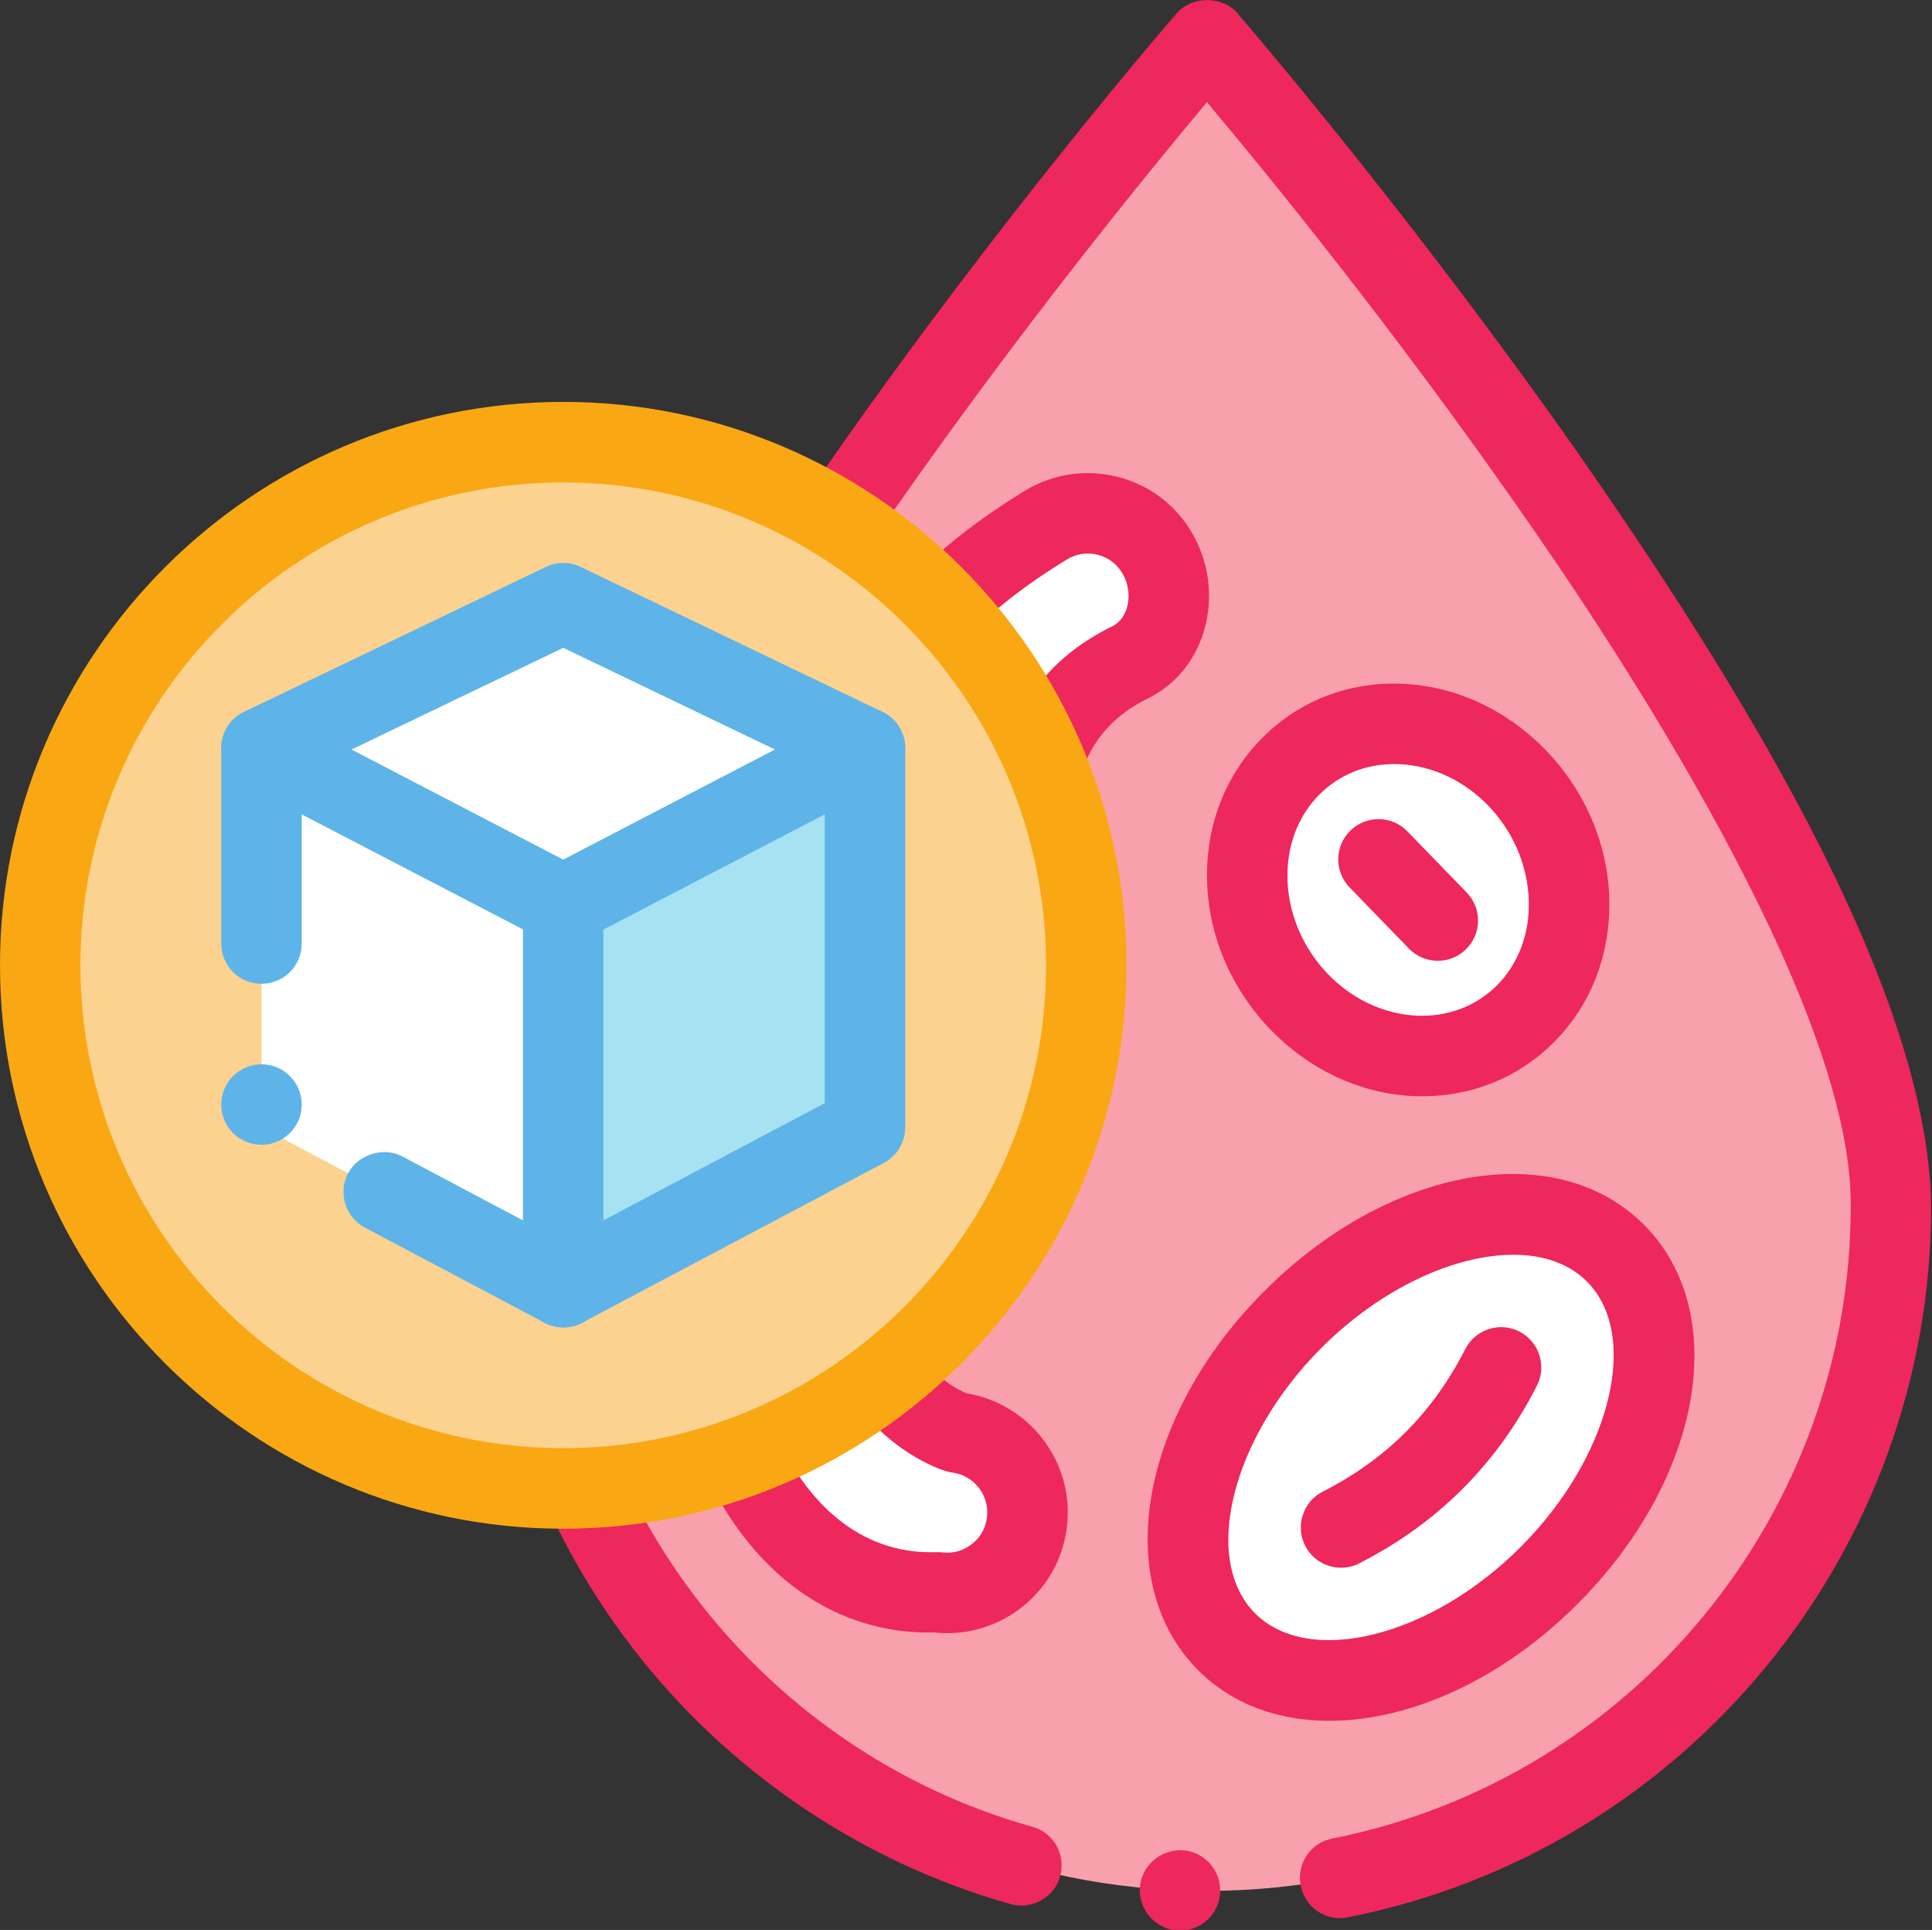 <?xml version="1.0" encoding="UTF-8"?><svg xmlns="http://www.w3.org/2000/svg" xmlns:xlink="http://www.w3.org/1999/xlink" height="80.6" preserveAspectRatio="xMidYMid meet" version="1.0" viewBox="0.0 0.0 80.7 80.6" width="80.7" zoomAndPan="magnify"><rect x="0.0" y="0.0" width="80.7" height="80.6" fill="#333333" stroke="none"/><defs><clipPath id="a"><path d="M 20 0 L 80.672 0 L 80.672 80.629 L 20 80.629 Z M 20 0"/></clipPath></defs><g><g id="change1_1"><path d="M 78.984 50.398 C 78.984 34.617 50.414 1.66 50.414 1.66 C 50.414 1.66 21.848 34.617 21.848 50.398 C 21.848 66.176 34.637 78.969 50.414 78.969 C 66.195 78.969 78.984 66.176 78.984 50.398" fill="#f8a1ad"/></g><g clip-path="url(#a)" id="change2_7"><path d="M 55.977 80.109 C 55.172 80.109 54.48 79.539 54.332 78.746 C 54.246 78.312 54.332 77.855 54.586 77.488 C 54.836 77.117 55.207 76.867 55.66 76.781 C 68.195 74.293 77.305 63.203 77.305 50.398 C 77.406 41.961 67.559 27.086 63.324 21.07 C 58.164 13.691 53.055 7.41 50.414 4.266 C 47.777 7.41 42.652 13.727 37.508 21.07 C 33.273 27.086 23.41 41.961 23.527 50.398 C 23.527 62.395 31.578 73.051 43.121 76.293 C 44.012 76.531 44.535 77.473 44.281 78.363 C 44.047 79.234 43.09 79.773 42.215 79.52 C 35.996 77.773 30.383 73.977 26.418 68.816 C 22.336 63.504 20.164 57.137 20.164 50.398 C 20.266 41.102 28.535 28.113 34.754 19.156 C 41.879 8.953 49.07 0.637 49.156 0.551 C 49.777 -0.172 51.039 -0.188 51.695 0.551 L 51.727 0.602 C 52.973 2.047 59.492 9.746 66.078 19.156 C 72.297 28.113 80.566 41.121 80.664 50.398 C 80.664 64.816 70.414 77.285 56.297 80.074 C 56.199 80.094 56.078 80.109 55.977 80.109 Z M 49.289 80.629 C 49.273 80.629 49.258 80.629 49.223 80.629 C 48.785 80.613 48.367 80.41 48.062 80.094 C 47.762 79.758 47.594 79.336 47.609 78.883 C 47.645 77.957 48.434 77.254 49.355 77.27 C 50.281 77.305 51.004 78.094 50.969 79.016 C 50.938 79.906 50.199 80.629 49.289 80.629" fill="#ee275c"/></g><g id="change3_1"><path d="M 41.328 66.023 C 40.703 66.41 39.949 66.594 39.164 66.5 C 38.816 66.461 31.727 67.438 29.285 55.625 C 28.91 53.809 30.078 52.027 31.898 51.652 C 33.715 51.277 35.664 52.422 35.867 54.266 C 36.355 58.652 39.918 59.82 39.953 59.824 C 41.797 60.043 43.117 61.715 42.898 63.559 C 42.773 64.617 42.168 65.504 41.328 66.023" fill="#fff"/></g><g id="change2_1"><path d="M 39.043 64.824 C 39.145 64.824 39.297 64.824 39.363 64.832 C 39.844 64.895 40.215 64.734 40.441 64.594 C 40.883 64.32 41.168 63.871 41.227 63.363 C 41.336 62.441 40.676 61.605 39.758 61.496 C 39.133 61.426 34.785 59.742 34.199 54.449 C 34.152 54.031 33.887 53.762 33.676 53.605 C 33.273 53.312 32.734 53.195 32.238 53.301 C 31.797 53.391 31.418 53.645 31.172 54.02 C 30.926 54.395 30.84 54.844 30.93 55.285 C 32.676 63.73 36.727 64.871 38.977 64.824 C 38.992 64.824 39.02 64.824 39.043 64.824 Z M 39.555 68.207 C 39.359 68.207 39.16 68.195 38.969 68.172 C 36.422 68.262 29.969 67.215 27.641 55.965 C 27.367 54.645 27.625 53.297 28.367 52.168 C 29.109 51.043 30.242 50.277 31.559 50.008 C 32.984 49.715 34.477 50.035 35.652 50.887 C 36.727 51.668 37.398 52.801 37.539 54.078 C 37.859 56.984 39.898 57.992 40.367 58.188 C 43.02 58.625 44.883 61.074 44.566 63.758 C 44.387 65.293 43.527 66.637 42.211 67.453 C 41.414 67.945 40.488 68.207 39.555 68.207" fill="#ee275c"/></g><g id="change3_2"><path d="M 37.965 36.777 C 37.391 36.32 36.961 35.672 36.785 34.902 C 36.707 34.559 33.395 28.219 43.688 21.934 C 45.273 20.965 47.344 21.461 48.305 23.051 C 49.273 24.633 48.859 26.855 47.191 27.668 C 43.223 29.609 43.328 33.355 43.336 33.395 C 43.754 35.203 42.625 37.008 40.816 37.422 C 39.777 37.66 38.738 37.391 37.965 36.777" fill="#fff"/></g><g id="change2_2"><path d="M 45.438 23.117 C 45.133 23.117 44.832 23.203 44.562 23.367 C 37.203 27.859 37.48 32.059 38.305 34.16 C 38.332 34.238 38.406 34.445 38.422 34.527 C 38.531 34.996 38.801 35.293 39.012 35.461 C 39.414 35.781 39.934 35.898 40.438 35.785 C 40.875 35.684 41.246 35.418 41.484 35.039 C 41.723 34.66 41.797 34.207 41.699 33.77 C 41.527 33.027 41.691 28.488 46.453 26.16 C 46.832 25.973 46.996 25.633 47.07 25.379 C 47.211 24.902 47.137 24.355 46.871 23.926 C 46.641 23.539 46.273 23.273 45.84 23.168 C 45.707 23.133 45.57 23.117 45.438 23.117 Z M 40.051 39.191 C 38.926 39.191 37.824 38.812 36.922 38.094 C 36.031 37.387 35.402 36.387 35.148 35.277 C 34.203 32.902 33.008 26.484 42.809 20.496 C 43.965 19.793 45.324 19.586 46.633 19.902 C 47.941 20.219 49.043 21.027 49.742 22.176 C 50.5 23.418 50.703 24.93 50.297 26.324 C 49.926 27.598 49.086 28.613 47.93 29.18 C 45.312 30.457 45.043 32.707 45.016 33.227 C 45.512 35.859 43.832 38.453 41.191 39.062 C 40.812 39.148 40.43 39.191 40.051 39.191" fill="#ee275c"/></g><g id="change3_3"><path d="M 67.477 52.332 C 70.43 55.285 69.188 61.312 64.707 65.797 C 60.223 70.281 54.191 71.523 51.238 68.566 C 48.285 65.617 49.527 59.586 54.012 55.102 C 58.492 50.617 64.523 49.379 67.477 52.332" fill="#fff"/></g><g id="change2_3"><path d="M 63.211 52.402 C 60.766 52.402 57.691 53.797 55.199 56.289 C 51.441 60.047 50.172 65.125 52.426 67.379 C 54.684 69.633 59.762 68.367 63.516 64.609 C 67.273 60.852 68.539 55.773 66.285 53.52 C 65.527 52.762 64.449 52.402 63.211 52.402 Z M 55.527 71.867 C 53.402 71.867 51.477 71.184 50.051 69.758 C 46.387 66.09 47.602 59.133 52.82 53.914 C 58.039 48.695 65 47.477 68.664 51.145 C 72.328 54.809 71.113 61.766 65.895 66.984 C 62.707 70.176 58.867 71.867 55.527 71.867" fill="#ee275c"/></g><g id="change2_4"><path d="M 56.016 65.473 C 55.402 65.473 54.812 65.137 54.516 64.555 C 54.098 63.727 54.426 62.715 55.254 62.293 C 57.906 60.945 59.852 59 61.203 56.344 C 61.625 55.52 62.637 55.188 63.461 55.609 C 64.289 56.031 64.617 57.043 64.199 57.867 C 62.539 61.137 60.039 63.633 56.777 65.289 C 56.531 65.414 56.273 65.473 56.016 65.473" fill="#ee275c"/></g><g id="change3_4"><path d="M 59.109 44.098 C 55.402 43.93 52.266 40.695 52.102 36.867 C 51.941 33.039 54.816 30.07 58.527 30.238 C 62.234 30.402 65.375 33.641 65.535 37.469 C 65.695 41.297 62.82 44.266 59.109 44.098" fill="#fff"/></g><g id="change2_5"><path d="M 58.23 31.91 C 57.039 31.91 55.941 32.355 55.121 33.172 C 54.199 34.094 53.723 35.379 53.781 36.797 C 53.906 39.77 56.332 42.289 59.188 42.418 C 60.449 42.473 61.648 42.031 62.516 41.164 C 63.441 40.242 63.914 38.957 63.855 37.539 C 63.73 34.566 61.305 32.043 58.453 31.914 C 58.379 31.914 58.305 31.91 58.23 31.91 Z M 59.41 45.785 C 59.285 45.785 59.16 45.781 59.035 45.777 C 54.484 45.57 50.621 41.605 50.426 36.938 C 50.324 34.566 51.152 32.387 52.75 30.793 C 54.293 29.25 56.375 28.457 58.602 28.559 C 63.156 28.762 67.02 32.727 67.215 37.398 C 67.312 39.766 66.488 41.949 64.891 43.543 C 63.434 44.996 61.5 45.785 59.41 45.785" fill="#ee275c"/></g><g id="change2_6"><path d="M 60.059 40.125 C 59.617 40.125 59.18 39.957 58.852 39.617 L 56.371 37.059 C 55.727 36.391 55.742 35.328 56.41 34.684 C 57.078 34.039 58.141 34.055 58.785 34.719 L 61.266 37.277 C 61.91 37.945 61.895 39.008 61.227 39.652 C 60.902 39.969 60.48 40.125 60.059 40.125" fill="#ee275c"/></g><g id="change4_1"><path d="M 1.68 40.312 C 1.68 52.379 11.461 62.16 23.527 62.16 C 35.594 62.16 45.375 52.379 45.375 40.312 C 45.375 28.25 35.594 18.469 23.527 18.469 C 11.461 18.469 1.68 28.25 1.68 40.312" fill="#fbd28f"/></g><g id="change5_1"><path d="M 23.527 20.148 C 12.406 20.148 3.359 29.195 3.359 40.312 C 3.359 51.434 12.406 60.48 23.527 60.48 C 34.648 60.48 43.695 51.434 43.695 40.312 C 43.695 29.195 34.648 20.148 23.527 20.148 Z M 23.527 63.844 C 10.555 63.844 0 53.289 0 40.312 C 0 27.34 10.555 16.785 23.527 16.785 C 36.5 16.785 47.055 27.34 47.055 40.312 C 47.055 53.289 36.5 63.844 23.527 63.844" fill="#f9a813"/></g><g id="change3_5"><path d="M 23.527 25.188 L 36.133 31.246 L 23.527 37.801 L 10.922 31.246 L 23.527 25.188" fill="#fff"/></g><g id="change6_1"><path d="M 14.68 31.305 L 23.527 35.906 L 32.375 31.305 L 23.527 27.055 Z M 23.527 39.48 C 23.262 39.48 22.996 39.418 22.75 39.293 L 10.148 32.734 C 9.582 32.441 9.234 31.855 9.242 31.219 C 9.254 30.582 9.621 30.004 10.195 29.73 L 22.801 23.676 C 23.258 23.453 23.797 23.453 24.254 23.676 L 36.859 29.73 C 37.434 30.004 37.801 30.582 37.812 31.219 C 37.82 31.855 37.473 32.441 36.906 32.734 L 24.301 39.293 C 24.059 39.418 23.793 39.48 23.527 39.48" fill="#5eb4e8"/></g><g id="change3_6"><path d="M 10.922 31.246 L 23.527 37.801 L 23.527 53.758 L 10.922 47.082 L 10.922 31.246" fill="#fff"/></g><g id="change6_2"><path d="M 10.922 47.809 C 10 47.809 9.242 47.07 9.242 46.129 C 9.242 45.203 10 44.449 10.922 44.449 C 11.848 44.449 12.602 45.203 12.602 46.129 C 12.602 47.07 11.848 47.809 10.922 47.809 Z M 23.527 55.438 C 23.258 55.438 22.988 55.371 22.738 55.238 L 15.242 51.27 C 14.418 50.836 14.117 49.809 14.535 49.004 C 14.957 48.211 16.016 47.875 16.805 48.297 L 21.848 50.969 L 21.848 38.816 L 12.602 34.012 L 12.602 39.406 C 12.602 40.348 11.848 41.086 10.922 41.086 C 10 41.086 9.242 40.348 9.242 39.406 L 9.242 31.238 C 9.242 30.652 9.543 30.113 10.051 29.812 C 10.555 29.508 11.191 29.492 11.695 29.758 L 24.301 36.312 C 24.855 36.602 25.207 37.172 25.207 37.793 L 25.207 53.758 C 25.207 54.348 24.906 54.902 24.402 55.203 C 24.133 55.355 23.828 55.438 23.527 55.438" fill="#5eb4e8"/></g><g id="change7_1"><path d="M 23.527 37.801 L 23.527 53.758 L 36.133 47.082 L 36.133 31.246 L 23.527 37.801" fill="#a6e2f1"/></g><g id="change6_3"><path d="M 25.207 38.82 L 25.207 50.965 L 34.449 46.07 L 34.449 34.012 Z M 23.527 55.438 C 23.227 55.438 22.926 55.359 22.66 55.199 C 22.156 54.895 21.848 54.348 21.848 53.758 L 21.848 37.801 C 21.848 37.172 22.195 36.598 22.75 36.309 L 35.355 29.754 C 35.879 29.484 36.5 29.504 37.004 29.809 C 37.504 30.113 37.812 30.656 37.812 31.242 L 37.812 47.082 C 37.812 47.703 37.469 48.277 36.918 48.566 L 24.312 55.242 C 24.066 55.375 23.797 55.438 23.527 55.438" fill="#5eb4e8"/></g></g></svg>